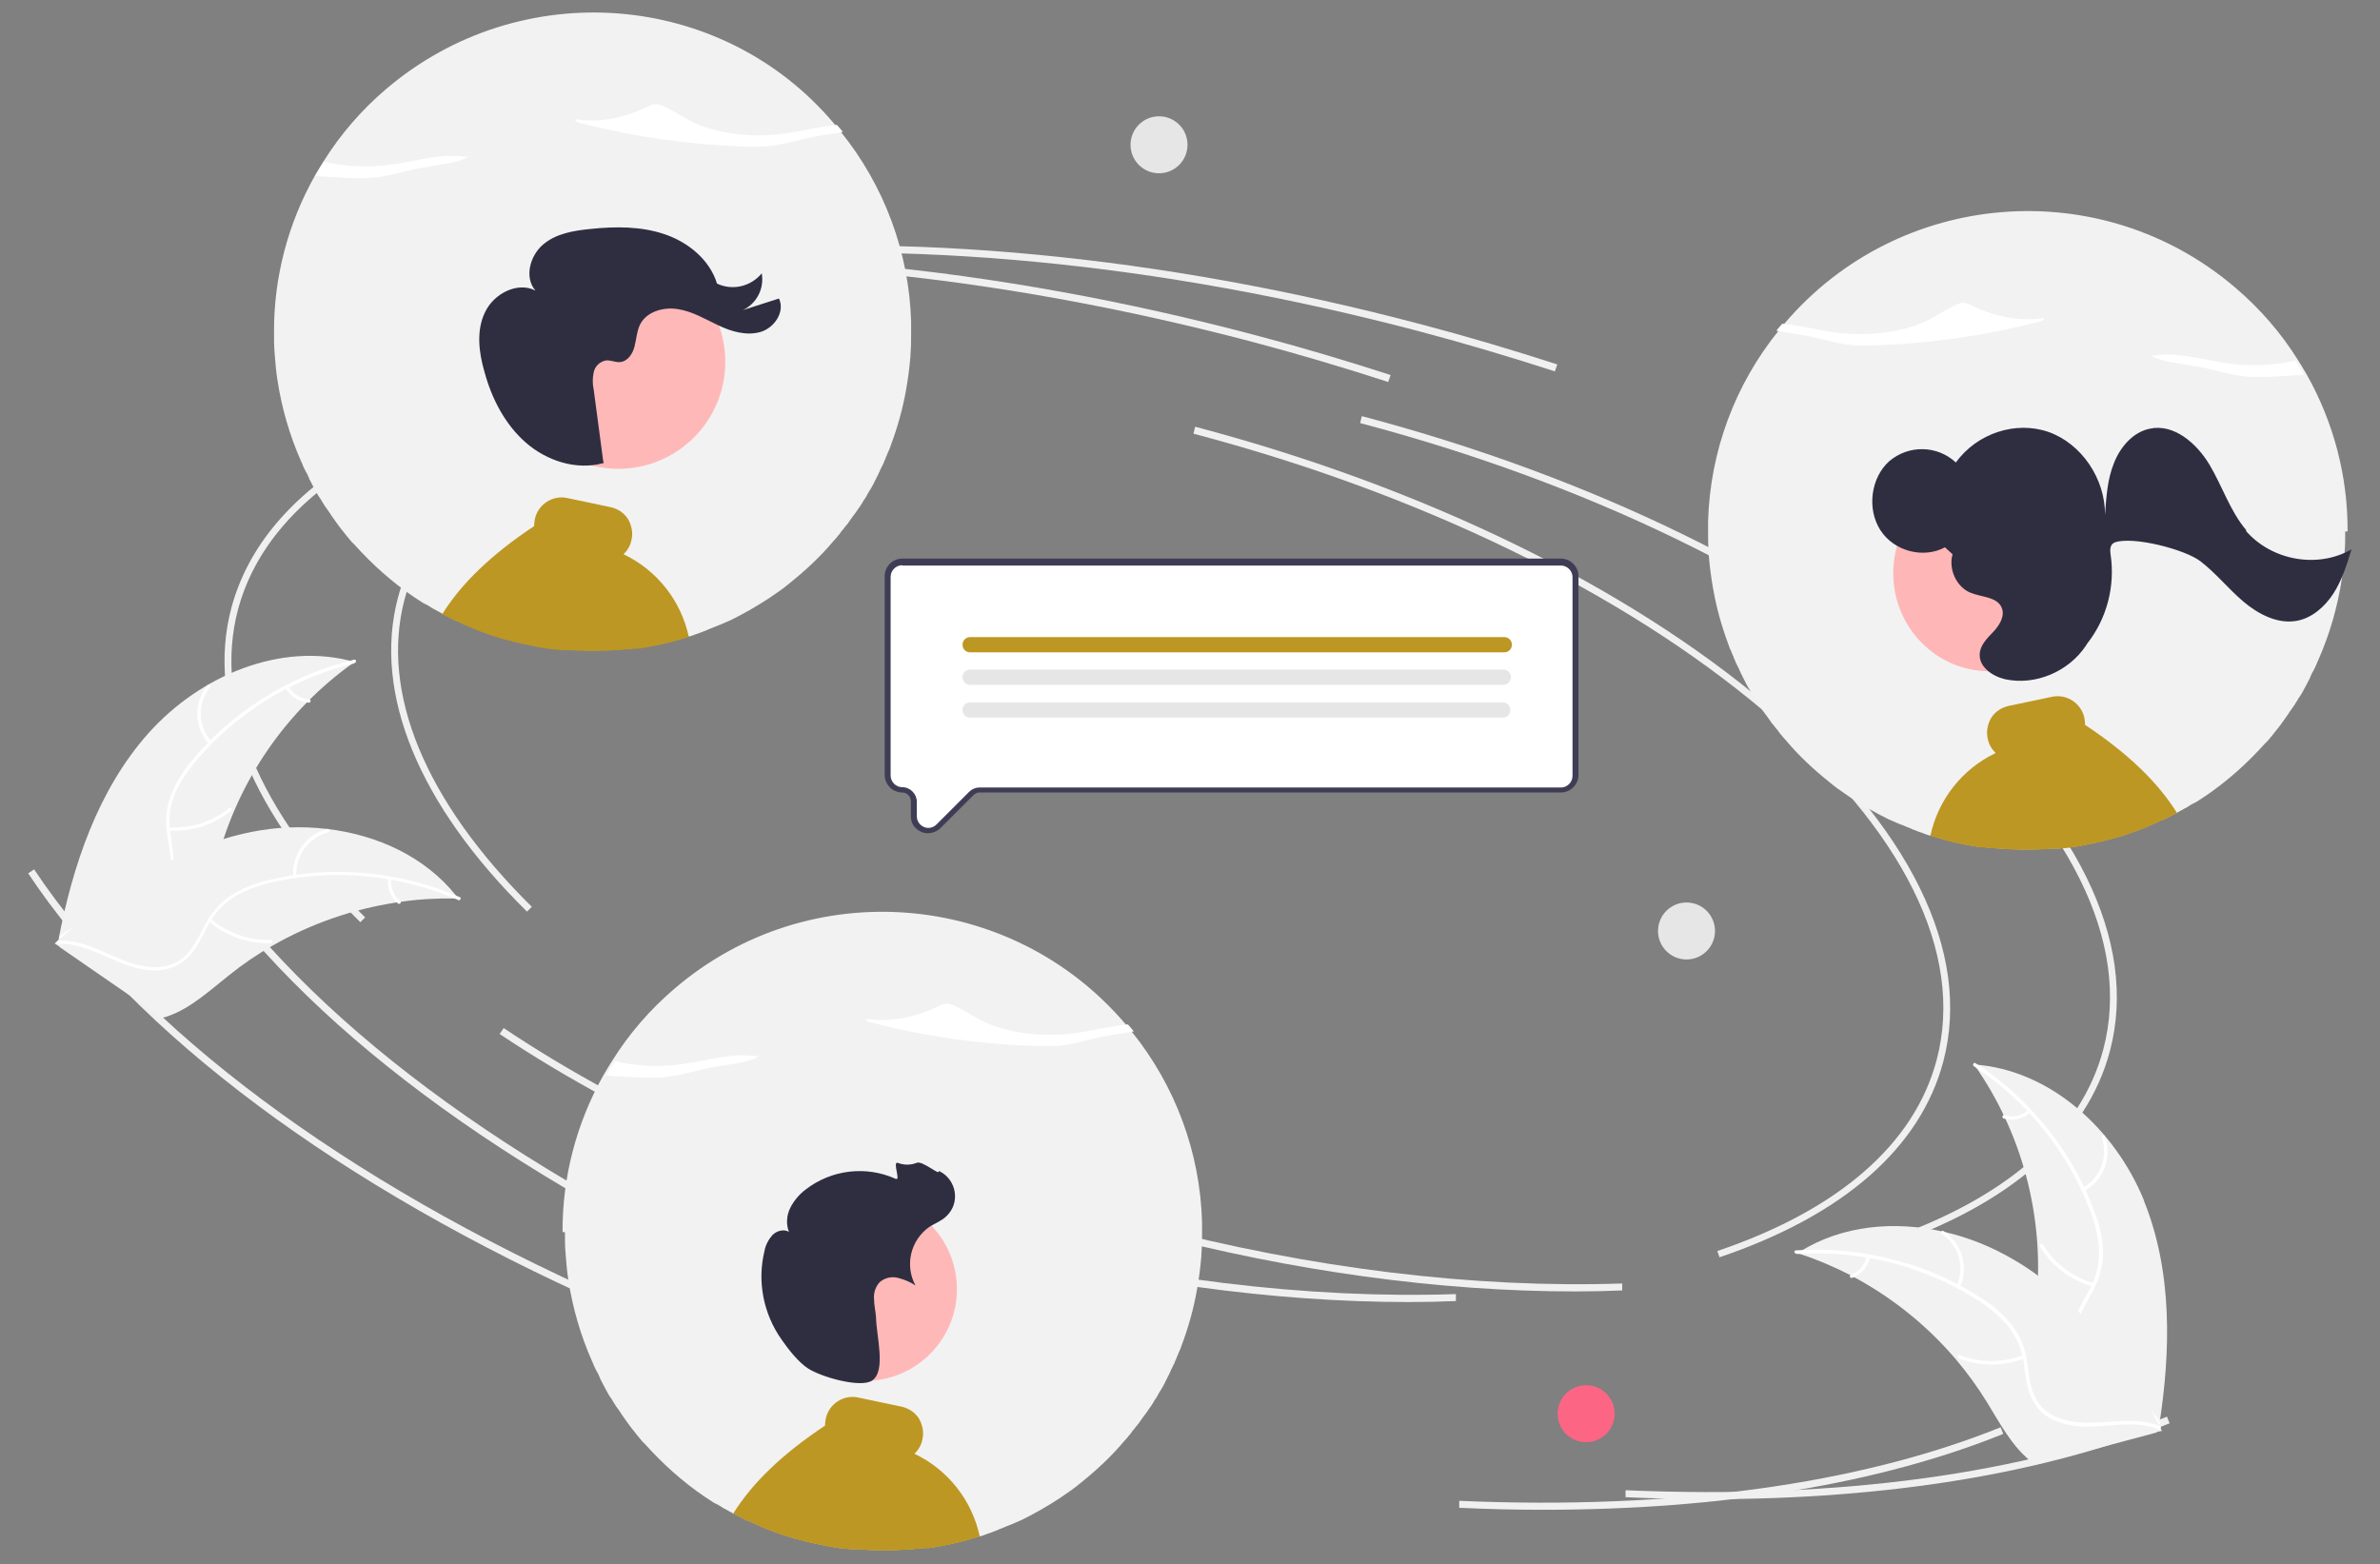 <?xml version="1.0" encoding="UTF-8"?>
<svg id="_レイヤー_1" data-name=" レイヤー 1" xmlns="http://www.w3.org/2000/svg" version="1.1" viewBox="0 0 718.3 472.2">
  <rect x="0" y="0" width="718.3" height="472.2" fill="#808080" stroke="none"/>
  <defs>
    <style>
      .cls-1 {
        fill: #bd9723;
      }

      .cls-1, .cls-2, .cls-3, .cls-4, .cls-5, .cls-6, .cls-7, .cls-8, .cls-9, .cls-10 {
        stroke-width: 0px;
      }

      .cls-2 {
        fill: #fd6584;
      }

      .cls-3 {
        fill: #ffb8b8;
      }

      .cls-4 {
        fill: #ffb6b6;
      }

      .cls-5 {
        fill: #3f3d56;
      }

      .cls-6 {
        fill: #f0f0f0;
      }

      .cls-7 {
        fill: #f2f2f2;
      }

      .cls-8 {
        fill: #2f2e41;
      }

      .cls-9 {
        fill: #fff;
      }

      .cls-10 {
        fill: #e6e6e6;
      }
    </style>
  </defs>
  <path class="cls-6" d="M159.1,275.2c-32.8-32.3-46.6-66-39-94.8,9.8-37,53.4-62.7,119.5-70.3l.2,2.1c-65.2,7.5-108.1,32.5-117.7,68.7-7.4,28.1,6.2,61,38.4,92.8l-1.5,1.5Z"/>
  <path class="cls-6" d="M475.4,389.8c-40.9,0-85.4-6.1-129.6-17.8-54.6-14.5-104.7-36.3-144.8-63.1l1.2-1.8c39.9,26.7,89.8,48.4,144.2,62.8,49.2,13,98.7,19,143.2,17.5v2.1c-4.6.2-9.4.3-14.2.3Z"/>
  <path class="cls-6" d="M569.3,376.4l-.7-2c36.6-12.4,59.5-32.3,66.2-57.7,8.5-32.2-10-69.6-52.2-105.3-42.4-35.8-103.5-65.6-172.1-83.7l.5-2.1c68.9,18.2,130.3,48.1,172.9,84.2,42.8,36.2,61.6,74.4,52.9,107.4-6.9,26.1-30.3,46.5-67.6,59.1Z"/>
  <path class="cls-6" d="M233.2,390.7c-80.4-35.7-142.4-81.9-174.5-130.3l1.8-1.2c31.9,48,93.5,94,173.6,129.5l-.9,2Z"/>
  <path class="cls-6" d="M515.9,452.5c-8.3,0-16.7-.2-25.3-.6v-2.1c64.1,2.8,120.6-4.9,163.4-22.2l.8,2c-37.4,15.1-85,22.9-138.9,22.9Z"/>
  <path class="cls-6" d="M469.3,112.1c-13.3-4.3-27-8.4-40.6-12-78.7-20.8-156-28.2-223.6-21.4l-.2-2.1c67.9-6.9,145.5.5,224.4,21.4,13.7,3.6,27.4,7.7,40.7,12l-.7,2Z"/>
  <path class="cls-6" d="M108.8,278.4c-32.8-32.3-46.6-66-39-94.8,9.8-37,53.4-62.7,119.5-70.3l.2,2.1c-65.2,7.5-108.1,32.5-117.7,68.7-7.4,28.1,6.2,61,38.4,92.8l-1.5,1.5Z"/>
  <path class="cls-6" d="M425.2,393c-40.9,0-85.4-6.1-129.6-17.8-54.6-14.5-104.7-36.3-144.8-63.1l1.2-1.8c39.9,26.7,89.8,48.4,144.2,62.8,49.2,13,98.7,19,143.2,17.5v2.1c-4.6.2-9.4.3-14.2.3Z"/>
  <path class="cls-6" d="M519,379.6l-.7-2c36.6-12.4,59.5-32.3,66.2-57.7,8.5-32.2-10-69.6-52.2-105.3-42.4-35.8-103.5-65.6-172.1-83.7l.5-2.1c68.9,18.2,130.3,48.1,172.9,84.2,42.8,36.2,61.6,74.4,52.9,107.4-6.9,26.1-30.3,46.5-67.6,59.1Z"/>
  <path class="cls-6" d="M183,393.9c-80.4-35.7-142.4-81.9-174.5-130.3l1.8-1.2c31.9,48,93.5,94,173.6,129.5l-.9,2Z"/>
  <path class="cls-6" d="M465.7,455.7c-8.3,0-16.7-.2-25.3-.6v-2.1c64.1,2.8,120.6-4.9,163.4-22.2l.8,2c-37.4,15.1-85,22.9-138.9,22.9Z"/>
  <path class="cls-6" d="M419,115.3c-13.3-4.3-27-8.4-40.6-12-78.7-20.8-156-28.2-223.6-21.4l-.2-2.1c67.9-6.9,145.5.5,224.4,21.4,13.7,3.6,27.4,7.7,40.7,12l-.7,2Z"/>
  <path class="cls-7" d="M44.9,221.2c15.4-17.2,39.9-27.7,62.1-21.4-20.5,14.5-35.2,35.8-41.5,60.1-2.4,9.4-4.1,20.1-11.9,25.8-4.9,3.6-11.3,4.4-17.3,3.6-6-.8-11.6-3.1-17.2-5.4h-1.5c4.3-22.6,11.9-45.4,27.2-62.6Z"/>
  <path class="cls-9" d="M107,200.2c-18.6,4.5-35.3,14.7-47.7,29.3-2.7,3.1-5,6.6-6.6,10.3-1.5,3.7-1.9,7.8-1.3,11.7.5,3.7,1.4,7.4,1,11.2-.5,3.9-2.6,7.4-5.8,9.6-3.9,2.8-8.6,4.1-13.2,5.2-5.1,1.2-10.5,2.4-14.7,5.8-.5.4-1.1-.4-.6-.8,7.3-5.9,17.4-5.2,25.5-9.5,3.8-2,6.9-5.2,7.7-9.5.7-3.8-.3-7.6-.8-11.4-.7-3.9-.4-7.8.9-11.5,1.4-3.8,3.5-7.4,6.2-10.6,5.8-7.2,12.8-13.4,20.5-18.4,8.8-5.8,18.6-10,28.8-12.5.6-.2.8.9.1,1h0Z"/>
  <path class="cls-9" d="M63,224.5c-4.4-5-4.6-12.5-.4-17.7.4-.5,1.2.1.8.6-3.9,4.8-3.7,11.8.4,16.4.4.5-.4,1.1-.8.6Z"/>
  <path class="cls-9" d="M50.9,249.7c6.6.4,13.1-1.6,18.3-5.8.5-.4,1.1.4.6.8-5.4,4.3-12.2,6.5-19,6-.7,0-.5-1.1.1-1Z"/>
  <path class="cls-9" d="M87.1,207.2c1.3,2.3,3.6,3.7,6.2,3.9.7,0,.5,1-.1,1-2.9-.2-5.4-1.8-6.9-4.2-.2-.2-.1-.5,0-.7.2-.2.5-.1.7,0h0Z"/>
  <path class="cls-7" d="M138.6,271.2c-.4,0-.8,0-1.2,0-5.5-.1-11,.2-16.5,1-.4,0-.9.1-1.3.2-13.1,2-25.8,6.4-37.3,13-4.6,2.6-9,5.6-13.1,8.9-5.7,4.5-11.5,9.9-18.2,12.3-.7.3-1.4.5-2.1.6l-31-21.4c0,0,0-.2-.1-.2l-1.3-.8c.2-.2.4-.4.6-.6.1-.1.2-.2.4-.3,0,0,.2-.1.2-.2,0,0,0,0,0,0,0,0,.1-.1.2-.2,1.2-1.1,2.4-2.1,3.6-3.1t0,0c9.2-7.9,19.1-15.1,29.8-20.5.3-.2.6-.3,1-.5,4.8-2.4,9.9-4.5,15-6.1,2.8-.9,5.7-1.6,8.6-2.2,7.5-1.5,15.2-1.8,22.8-.9,15.2,1.8,29.6,8.4,39,20.2.2.3.5.6.7.9Z"/>
  <path class="cls-9" d="M138.2,271.6c-17.5-7.6-37-9.5-55.7-5.4-4,.8-7.9,2.3-11.5,4.3-3.4,2.1-6.2,5-8.1,8.6-1.8,3.3-3.3,6.8-5.9,9.6-2.7,2.8-6.5,4.3-10.4,4.2-4.8,0-9.3-1.9-13.7-3.8-4.8-2.1-9.8-4.4-15.2-4.2-.7,0-.7-1,0-1,9.4-.4,17,6.4,26.1,7.8,4.2.7,8.7,0,11.9-3,2.8-2.6,4.4-6.3,6.2-9.6,1.8-3.5,4.4-6.5,7.6-8.7,3.5-2.2,7.3-3.8,11.3-4.7,9-2.2,18.2-3,27.5-2.3,10.5.7,20.9,3.2,30.5,7.4.6.3,0,1.1-.5.9h0Z"/>
  <path class="cls-9" d="M88.5,264.6c-.5-6.7,3.8-12.7,10.3-14.4.6-.2.9.8.3,1-6,1.5-10.1,7.2-9.6,13.4,0,.7-1,.6-1,0Z"/>
  <path class="cls-9" d="M63.6,277.3c5,4.3,11.5,6.6,18.1,6.4.7,0,.7,1,0,1-6.9.2-13.6-2.2-18.8-6.7-.5-.4.2-1.1.7-.7h0Z"/>
  <path class="cls-9" d="M118.1,265.2c-.3,2.6.7,5.1,2.7,6.8.5.4-.2,1.1-.7.7-2.2-1.9-3.3-4.7-3-7.5,0-.3.2-.5.5-.5.3,0,.5.2.5.5h0Z"/>
  <path class="cls-7" d="M647.1,362.4c-8.7-21.4-28.2-39.5-51.3-41.1,14.4,20.5,21.1,45.5,18.9,70.5-.9,9.6-2.9,20.3,2.5,28.3,3.4,5,9.1,8,15,9.2,5.9,1.2,12,1,18,.7l1.4.6c3.6-22.8,4.1-46.9-4.6-68.3Z"/>
  <path class="cls-9" d="M595.7,321.8c16,10.5,28.3,25.7,35.1,43.6,1.5,3.8,2.5,7.9,2.7,12,.1,4-.8,8-2.7,11.5-1.7,3.3-3.9,6.5-4.7,10.2-.9,3.8,0,7.8,2.3,11,2.7,4,6.7,6.8,10.7,9.4,4.4,2.9,9.1,5.8,11.9,10.4.3.6,1.2,0,.9-.6-4.9-8.1-14.7-10.7-20.8-17.5-2.9-3.2-4.8-7.2-4.1-11.6.6-3.8,2.8-7.1,4.6-10.5,1.9-3.4,3-7.2,3.1-11.2,0-4.1-.8-8.2-2.3-12-3.1-8.7-7.5-16.9-13.2-24.2-6.4-8.4-14.1-15.7-23-21.4-.5-.4-1,.6-.5.9h0Z"/>
  <path class="cls-9" d="M629,359.5c5.9-3.2,8.5-10.2,6.3-16.5-.2-.6-1.2-.3-1,.3,2.1,5.9-.4,12.4-5.9,15.3-.6.3,0,1.2.6.9h0Z"/>
  <path class="cls-9" d="M631.9,387.3c-6.4-1.8-11.8-5.9-15.3-11.6-.3-.6-1.2,0-.9.6,3.6,5.9,9.3,10.2,15.9,12,.6.2.8-.8.2-1h0Z"/>
  <path class="cls-9" d="M612.1,335.1c-2,1.7-4.7,2.3-7.2,1.5-.6-.2-.8.8-.2,1,2.8.8,5.7.2,7.9-1.7.2-.2.3-.5.1-.7-.2-.2-.5-.3-.7-.1h0Z"/>
  <path class="cls-7" d="M542.1,378.1c.4.1.8.3,1.2.4,5.2,1.7,10.3,3.9,15.2,6.4.4.2.8.4,1.1.6,11.7,6.3,22.1,14.7,30.7,24.8,3.4,4,6.5,8.3,9.3,12.8,3.8,6.2,7.5,13.2,13,17.7.6.5,1.2.9,1.8,1.3l36.4-9.7c0,0,.1-.1.2-.2l1.5-.3c-.1-.2-.3-.5-.4-.7,0-.1-.2-.3-.2-.4,0,0-.1-.2-.1-.3,0,0,0,0,0,0,0,0,0-.2-.1-.2-.8-1.4-1.5-2.8-2.3-4.2t0,0c-6-10.5-12.9-20.6-21.2-29.3-.2-.3-.5-.5-.8-.8-3.7-3.9-7.8-7.5-12.1-10.8-2.4-1.8-4.8-3.4-7.4-4.9-6.6-3.9-13.7-6.8-21.2-8.5-14.9-3.4-30.7-2-43.5,6-.3.2-.6.4-1,.6Z"/>
  <path class="cls-9" d="M542.3,378.5c19.1-1.3,38,3.5,54.2,13.7,3.5,2.1,6.7,4.8,9.4,7.9,2.5,3.1,4.2,6.8,4.8,10.8.6,3.7.8,7.5,2.4,11,1.6,3.6,4.7,6.3,8.4,7.4,4.6,1.6,9.4,1.4,14.2,1,5.3-.4,10.7-.9,15.8,1.1.6.2,1-.7.3-1-8.7-3.5-18.2.3-27.2-1.5-4.2-.8-8.2-2.9-10.2-6.8-1.8-3.4-2-7.4-2.6-11.1-.5-3.9-2-7.6-4.3-10.7-2.5-3.2-5.6-6-9.1-8.2-7.7-5.1-16.2-9-25.1-11.4-10.2-2.9-20.7-4-31.3-3.3-.7,0-.5,1,.2,1h0Z"/>
  <path class="cls-9" d="M591.5,388.6c2.8-6.1.7-13.3-4.9-17-.5-.4-1.1.5-.6.8,5.2,3.4,7.1,10.1,4.5,15.8-.3.6.7.9,1,.3h0Z"/>
  <path class="cls-9" d="M610.6,409c-6.2,2.4-13,2.4-19.2,0-.6-.2-1,.7-.3,1,6.4,2.5,13.5,2.5,19.9,0,.6-.2.2-1.2-.4-.9h0Z"/>
  <path class="cls-9" d="M563.4,379.3c-.6,2.5-2.4,4.6-4.8,5.5-.6.2-.2,1.1.4.9,2.7-1,4.7-3.3,5.3-6.1,0-.3,0-.5-.3-.7-.3,0-.6,0-.7.3h0Z"/>
  <circle class="cls-2" cx="478.7" cy="426.7" r="8.6"/>
  <circle class="cls-10" cx="509" cy="281" r="8.6"/>
  <circle class="cls-10" cx="349.8" cy="43.7" r="8.6"/>
  <path class="cls-7" d="M170.5,371.9c0,2.2,0,4.4.2,6.5.2,2.6.4,5.1.8,7.7,1.3,8.6,3.7,16.9,7.2,24.8.2.4.4.8.5,1.2l.3.6c0,.2.2.4.3.6.1.3.2.5.4.8.2.3.3.6.5.9,0,0,0,0,0,.1.1.3.3.5.4.8,0,0,0,.1,0,.2.2.3.3.6.5.9.2.3.3.7.5,1,.4.8.9,1.6,1.3,2.4.1.2.3.5.4.7.1.2.3.4.4.6,0,.1.2.3.3.4.1.2.3.5.4.7.3.5.7,1.1,1,1.6h0c.2.2.3.5.5.7h0c.5.7,1,1.4,1.5,2.2,0,0,0,0,0,0h0c.4.6.8,1.1,1.2,1.7h0c.3.4.5.7.8,1.1.2.3.4.6.7.9,0,0,0,.1.1.2h0c0,0,.1.2.2.2.9,1.2,1.9,2.4,2.9,3.6l.2.2c0,0,.1.1.2.2,0,0,.2.2.3.3,0,0,.2.2.3.3,5.3,5.9,11.2,11.2,17.8,15.7.9.6,1.8,1.2,2.6,1.7.2.1.4.3.7.4,0,0,.1,0,.2.1.1,0,.2.1.4.2.1,0,.2.1.4.2.5.3,1,.6,1.4.9.1,0,.2.1.4.2.1,0,.2.1.4.2t0,0h0s0,0,0,0c.6.3,1.2.7,1.8,1,.3.2.7.4,1,.5.8.4,1.6.8,2.3,1.2.3.1.6.3.8.4.2.1.5.2.7.3,0,0,.1,0,.2,0,.2,0,.4.2.6.3.2,0,.4.2.6.3.2.1.5.2.7.3.9.4,1.8.8,2.7,1.2,3.2,1.3,6.6,2.5,9.9,3.4.2,0,.3,0,.5.1,1.4.4,2.9.8,4.4,1.1,2.6.6,5.1,1.1,7.7,1.5h0c.3,0,.6,0,.9.1,0,0,0,0,0,0t0,0c.3,0,.7,0,1,.1,0,0,0,0,0,0,.3,0,.7,0,1,.1.3,0,.7,0,1,.1.3,0,.5,0,.8,0,0,0,0,0,0,0,.2,0,.5,0,.7,0h0c.2,0,.4,0,.6,0,2.5.2,5,.3,7.6.3s5.5-.1,8.2-.3h0c.6,0,1.2-.1,1.7-.2.2,0,.3,0,.4,0,0,0,0,0,0,0,0,0,0,0,.1,0,0,0,0,0,0,0,.2,0,.4,0,.6,0h.7c.2-.1.4-.1.7-.2,0,0,0,0,.2,0,.2,0,.3,0,.5,0,0,0,.2,0,.2,0,.2,0,.3,0,.5,0h0c4.9-.7,9.8-1.8,14.5-3.3.3,0,.5-.2.8-.2,0,0,0,0,0,0,0,0,.2,0,.2,0,.7-.2,1.3-.4,2-.7.9-.3,1.8-.6,2.7-1,.2,0,.5-.2.7-.3.5-.2,1-.4,1.5-.6.8-.3,1.6-.7,2.5-1,.8-.3,1.5-.7,2.3-1,0,0,0,0,0,0,.2,0,.3-.2.5-.2h0c4.1-2,8.1-4.3,11.9-6.8,1.2-.8,2.4-1.7,3.6-2.5.9-.7,1.9-1.4,2.8-2.2,4.6-3.7,8.9-7.7,12.7-12.2h0c.3-.3.5-.6.8-.9,0,0,0,0,.1-.1.2-.2.3-.4.5-.6h0c.2-.3.4-.5.7-.8,0,0,0-.1.1-.2h0c.2-.2.3-.4.5-.7,0-.1.2-.2.3-.3h0c.5-.7,1-1.3,1.6-2,.1-.2.3-.4.4-.6.6-.9,1.3-1.8,1.9-2.6h0c.2-.3.5-.7.7-1,.2-.3.4-.7.7-1,.2-.4.5-.7.7-1.1h0c.2-.4.4-.8.7-1.1.2-.3.3-.6.5-.8.1-.2.2-.4.3-.6,0,0,0-.1.1-.2.3-.4.5-.9.8-1.3.3-.5.6-1,.9-1.6.1-.2.2-.4.3-.6,0,0,0-.1.1-.2.1-.3.3-.5.4-.8.1-.3.3-.5.4-.8.1-.3.3-.5.4-.8,0-.2.2-.4.3-.6,0,0,0,0,0,0,0,0,0-.2.1-.3,0,0,0,0,0,0,0-.2.2-.4.3-.6.1-.3.2-.5.4-.8,0-.2.2-.4.3-.6.1-.3.2-.5.3-.8.1-.3.2-.5.4-.8,0,0,0-.1,0-.2,0-.1.1-.3.2-.4.1-.3.3-.7.4-1,.2-.4.3-.8.5-1.1.1-.3.3-.7.4-1.1h0c2.1-5.6,3.7-11.3,4.7-17.1h0c.6-3.3,1-6.6,1.3-10,0-.2,0-.4,0-.5.2-2.3.2-4.5.2-6.8s0-2,0-3c-.6-21-8.1-41.2-21.3-57.5-.3-.4-.6-.7-.9-1.1-.3-.4-.6-.7-.9-1.1-34.6-40.6-95.6-45.4-136.1-10.7-7.4,6.3-13.8,13.7-18.9,21.9-.4.7-.9,1.4-1.3,2.1-.4.7-.8,1.4-1.3,2.2-8.1,14.4-12.4,30.7-12.3,47.3Z"/>
  <path class="cls-9" d="M263.2,308.7c15.9,4.1,32.1,6.4,48.5,7,2.5.1,5,.1,7.4,0,5.4-.5,10.1-2.2,15.3-3.1,2.5-.4,5.3-.8,7.8-1.3-.6-.7-1.2-1.4-1.8-2.1-5.4.5-10.9,2-16.4,2.7-9.3,1.2-19.8-.1-26.8-3.4-3.4-1.6-6-3.6-9.5-5.1-.5-.2-1-.4-1.5-.5-1,0-2,.2-2.8.7-5.7,2.9-14,5.2-21.8,3.9-.6.5.5,1,1.5,1.2Z"/>
  <path class="cls-9" d="M229.1,318.9c0,0-.1,0-.2,0,.3-.2.6-.4.8-.6l-.6.7Z"/>
  <path class="cls-9" d="M182.9,324.6c3.2.3,6.5.4,9.7.6,2.5.1,5,.1,7.4,0,5.4-.5,10.1-2.2,15.3-3.1,4.8-.9,10.5-1.3,13.6-3.2-7.8-1.4-15.9,1.4-23.9,2.4-6.5.8-13.1.5-19.5-1-.9,1.4-1.7,2.8-2.6,4.3Z"/>
  <path class="cls-1" d="M221.9,457.2c.8.4,1.6.8,2.3,1.2.3.1.6.3.8.4.2.1.5.2.7.3,0,0,.1,0,.2,0,.2,0,.4.2.6.3.2,0,.4.2.6.3.2.1.5.2.7.3.9.4,1.8.8,2.7,1.2,3.2,1.3,6.6,2.5,9.9,3.4.2,0,.3,0,.5.1,1.4.4,2.9.8,4.4,1.1,2.6.6,5.1,1.1,7.7,1.5h0c.3,0,.6,0,.9.1,0,0,0,0,0,0t0,0c.3,0,.7,0,1,.1,0,0,0,0,0,0,.3,0,.7,0,1,.1.3,0,.7,0,1,.1.3,0,.5,0,.8,0,0,0,0,0,0,0,.2,0,.5,0,.7,0h0c.2,0,.4,0,.6,0,2.5.2,5,.3,7.6.3s5.5-.1,8.2-.3h0c.6,0,1.2-.1,1.7-.2.2,0,.3,0,.4,0,0,0,0,0,0,0,0,0,0,0,.1,0,0,0,0,0,0,0,.2,0,.4,0,.6,0h.7c.2-.1.4-.1.7-.2,0,0,0,0,.2,0,.2,0,.3,0,.5,0,0,0,.2,0,.2,0,.2,0,.3,0,.5,0h0c4.9-.7,9.8-1.8,14.5-3.3.3,0,.5-.2.8-.2-2.3-10.9-9.6-20.2-19.7-25,1.2-1.2,2.1-2.7,2.4-4.4.5-2.2,0-4.4-1.1-6.3-1.2-1.8-3-3-5.1-3.5l-13.3-2.8c-4.4-.9-8.8,2-9.7,6.5-.1.7-.2,1.3-.2,2-12.8,8.5-22,17.3-27.8,26.7Z"/>
  <circle class="cls-3" cx="261.1" cy="389.1" r="27.7"/>
  <path class="cls-8" d="M243.8,413c-3-2-6-5.9-8-8.8-5.4-7.7-7.3-17.4-5.1-26.5.3-1.8,1.2-3.5,2.4-4.9,1.3-1.3,3.4-1.9,5-1-.9-2.3-.7-5,.4-7.2,1.1-2.2,2.7-4.1,4.7-5.6,7.8-6,18.2-7.2,27.1-3.2,1.7.8-1.1-5.4.7-4.8,1.8.7,3.8.7,5.6,0,1.7-.9,7.3,4.2,6.7,2.4,4.2,1.9,6.1,6.9,4.2,11.1-.5,1.1-1.3,2.1-2.2,2.9-1.4,1.2-3.2,1.9-4.8,2.9-5.7,4-7.5,11.6-4.2,17.7-1.6-1.1-3.4-1.8-5.3-2.3-1.9-.5-4,0-5.5,1.3-1.3,1.4-1.9,3.3-1.7,5.2,0,1.9.5,3.7.6,5.6.1,5.5,3.1,16-1.2,18.9-3.4,2.3-15.3-1-19.4-3.7Z"/>
  <path class="cls-9" d="M280.1,250.6c-.6,0-1.2-.1-1.7-.3-1.6-.7-2.7-2.3-2.7-4v-4.4c0-1.9-1.6-3.5-3.5-3.5-2.4,0-4.4-2-4.4-4.4v-60c0-2.4,2-4.4,4.4-4.4h198.8c2.4,0,4.4,2,4.4,4.4v60c0,2.4-2,4.4-4.4,4.4h-175.5c-.9,0-1.8.4-2.5,1l-9.9,9.9c-.8.8-1.9,1.3-3.1,1.3Z"/>
  <path class="cls-5" d="M280.1,251.5c-.7,0-1.4-.1-2-.4-2-.8-3.3-2.7-3.2-4.9v-4.4c0-1.4-1.2-2.6-2.6-2.6-2.9,0-5.3-2.4-5.3-5.3v-60c0-2.9,2.4-5.3,5.3-5.3h198.8c2.9,0,5.3,2.4,5.3,5.3v60c0,2.9-2.4,5.3-5.3,5.3h-175.5c-.7,0-1.3.3-1.8.8l-9.9,9.9c-1,1-2.3,1.5-3.7,1.6ZM272.3,170.6c-1.9,0-3.5,1.6-3.5,3.5v60c0,1.9,1.6,3.5,3.5,3.5,2.4,0,4.4,2,4.4,4.4v4.4c0,1.9,1.6,3.5,3.5,3.5.9,0,1.8-.4,2.4-1l9.9-9.9c.8-.8,1.9-1.3,3.1-1.3h175.5c1.9,0,3.5-1.6,3.5-3.5v-60c0-1.9-1.6-3.5-3.5-3.5h-198.8Z"/>
  <path class="cls-1" d="M454,196.9h-161.2c-1.3,0-2.3-1-2.3-2.3s1-2.3,2.3-2.3h161.2c1.3,0,2.3,1,2.3,2.3s-1,2.3-2.3,2.3Z"/>
  <path class="cls-10" d="M453.7,206.7h-160.9c-1.3,0-2.3-1-2.3-2.3s1-2.3,2.3-2.3h160.9c1.3,0,2.3,1,2.3,2.3s-1,2.3-2.3,2.3Z"/>
  <path class="cls-10" d="M453.5,216.6h-160.7c-1.3,0-2.3-1-2.3-2.3s1-2.3,2.3-2.3h160.7c1.3,0,2.3,1,2.3,2.3s-1,2.3-2.3,2.3Z"/>
  <path class="cls-7" d="M707.8,160.4c0,2.2,0,4.4-.2,6.5-.2,2.6-.4,5.1-.8,7.7-1.3,8.6-3.7,16.9-7.2,24.8-.2.4-.4.8-.5,1.2l-.3.6c0,.2-.2.4-.3.6-.1.3-.2.5-.4.8-.2.3-.3.6-.5.9,0,0,0,0,0,.1-.1.3-.3.5-.4.8,0,0,0,.1,0,.2-.2.3-.3.6-.5.9-.2.3-.3.7-.5,1-.4.8-.9,1.6-1.3,2.4-.1.2-.3.5-.4.7-.1.2-.3.4-.4.6,0,.1-.2.3-.3.4-.1.2-.3.5-.4.7-.3.5-.7,1.1-1,1.6h0c-.2.2-.3.5-.5.7h0c-.5.7-1,1.4-1.5,2.2,0,0,0,0,0,0h0c-.4.6-.8,1.1-1.2,1.7h0c-.3.4-.5.7-.8,1.1-.2.3-.4.6-.7.9,0,0,0,.1-.1.2h0c0,0-.1.2-.2.2-.9,1.2-1.9,2.4-2.9,3.6l-.2.2c0,0-.1.1-.2.2,0,0-.2.2-.3.3,0,0-.2.2-.3.3-5.3,5.9-11.2,11.2-17.8,15.7-.9.6-1.8,1.2-2.6,1.7-.2.1-.4.3-.7.4,0,0-.1,0-.2.1-.1,0-.2.1-.4.2-.1,0-.2.1-.4.2-.5.3-1,.6-1.4.9-.1,0-.2.1-.4.2-.1,0-.2.1-.4.2t0,0h0s0,0,0,0c-.6.3-1.2.7-1.8,1-.3.2-.7.4-1,.5-.8.4-1.6.8-2.3,1.2-.3.1-.6.3-.8.4-.2.1-.5.2-.7.3,0,0-.1,0-.2,0-.2,0-.4.2-.6.3-.2,0-.4.2-.6.3-.2.1-.5.2-.7.3-.9.4-1.8.8-2.7,1.2-3.2,1.3-6.6,2.5-9.9,3.4-.2,0-.3,0-.5.1-1.4.4-2.9.8-4.4,1.1-2.6.6-5.1,1.1-7.7,1.5h0c-.3,0-.6,0-.9.1,0,0,0,0,0,0t0,0c-.3,0-.7,0-1,.1,0,0,0,0,0,0-.3,0-.7,0-1,.1-.3,0-.7,0-1,.1-.3,0-.5,0-.8,0,0,0,0,0,0,0-.2,0-.5,0-.7,0h0c-.2,0-.4,0-.6,0-2.5.2-5,.3-7.6.3s-5.5-.1-8.2-.3h0c-.6,0-1.2-.1-1.7-.2-.2,0-.3,0-.4,0,0,0,0,0,0,0,0,0,0,0-.1,0,0,0,0,0,0,0-.2,0-.4,0-.6,0h-.7c-.2-.1-.4-.1-.7-.2,0,0,0,0-.2,0-.2,0-.3,0-.5,0,0,0-.2,0-.2,0-.2,0-.3,0-.5,0h0c-4.9-.7-9.8-1.8-14.5-3.3-.3,0-.5-.2-.8-.2,0,0,0,0,0,0,0,0-.2,0-.2,0-.7-.2-1.3-.4-2-.7-.9-.3-1.8-.6-2.7-1-.2,0-.5-.2-.7-.3-.5-.2-1-.4-1.5-.6-.8-.3-1.6-.7-2.5-1-.8-.3-1.5-.7-2.3-1,0,0,0,0,0,0-.2,0-.3-.2-.5-.2h0c-4.1-2-8.1-4.3-11.9-6.8-1.2-.8-2.4-1.7-3.6-2.5-.9-.7-1.9-1.4-2.8-2.2-4.6-3.7-8.9-7.7-12.7-12.2h0c-.3-.3-.5-.6-.8-.9,0,0,0,0-.1-.1-.2-.2-.3-.4-.5-.6h0c-.2-.3-.4-.5-.7-.8,0,0,0-.1-.1-.2h0c-.2-.2-.3-.4-.5-.7,0-.1-.2-.2-.3-.3h0c-.5-.7-1-1.3-1.6-2-.1-.2-.3-.4-.4-.6-.6-.9-1.3-1.8-1.9-2.6h0c-.2-.3-.5-.7-.7-1-.2-.3-.4-.7-.7-1-.2-.4-.5-.7-.7-1.1h0c-.2-.4-.4-.8-.7-1.1-.2-.3-.3-.6-.5-.8-.1-.2-.2-.4-.3-.6,0,0,0-.1-.1-.2-.3-.4-.5-.9-.8-1.3-.3-.5-.6-1-.9-1.6-.1-.2-.2-.4-.3-.6,0,0,0-.1-.1-.2-.1-.3-.3-.5-.4-.8-.1-.3-.3-.5-.4-.8-.1-.3-.3-.5-.4-.8,0-.2-.2-.4-.3-.6,0,0,0,0,0,0,0,0,0-.2-.1-.3,0,0,0,0,0,0,0-.2-.2-.4-.3-.6-.1-.3-.2-.5-.4-.8,0-.2-.2-.4-.3-.6-.1-.3-.2-.5-.3-.8-.1-.3-.2-.5-.4-.8,0,0,0-.1,0-.2,0-.1-.1-.3-.2-.4-.1-.3-.3-.7-.4-1-.2-.4-.3-.8-.5-1.1-.1-.3-.3-.7-.4-1.1h0c-2.1-5.6-3.7-11.3-4.7-17.1h0c-.6-3.3-1-6.6-1.3-10,0-.2,0-.4,0-.5-.2-2.3-.2-4.5-.2-6.8s0-2,0-3c.6-21,8.1-41.2,21.3-57.5.3-.4.6-.7.9-1.1.3-.4.6-.7.9-1.1,34.6-40.6,95.6-45.4,136.1-10.7,7.4,6.3,13.8,13.7,18.9,21.9.4.7.9,1.4,1.3,2.1.4.7.8,1.4,1.3,2.2,8.1,14.4,12.4,30.7,12.3,47.3Z"/>
  <path class="cls-9" d="M615.1,97.2c-15.9,4.1-32.1,6.4-48.5,7-2.5.1-5,.1-7.4,0-5.4-.5-10.1-2.2-15.3-3.1-2.5-.4-5.3-.8-7.8-1.3.6-.7,1.2-1.4,1.8-2.1,5.4.5,10.9,2,16.4,2.7,9.3,1.2,19.8-.1,26.8-3.4,3.4-1.6,6-3.6,9.5-5.1.5-.2,1-.4,1.5-.5,1,0,2,.2,2.8.7,5.7,2.9,14,5.2,21.8,3.9.6.5-.5,1-1.5,1.2Z"/>
  <path class="cls-9" d="M649.2,107.4c0,0,.1,0,.2,0-.3-.2-.6-.4-.8-.6l.6.7Z"/>
  <path class="cls-9" d="M695.4,113.1c-3.2.3-6.5.4-9.7.6-2.5.1-5,.1-7.4,0-5.4-.5-10.1-2.2-15.3-3.1-4.8-.9-10.5-1.3-13.6-3.2,7.8-1.4,15.9,1.4,23.9,2.4,6.5.8,13.1.5,19.5-1,.9,1.4,1.7,2.8,2.6,4.3Z"/>
  <ellipse class="cls-4" cx="600.4" cy="173" rx="29" ry="29.6"/>
  <path class="cls-1" d="M656.4,245.7c-.8.4-1.6.8-2.3,1.2-.3.1-.6.3-.8.4-.2.1-.5.2-.7.3,0,0-.1,0-.2,0-.2,0-.4.2-.6.3-.2,0-.4.2-.6.3-.2.1-.5.2-.7.3-.9.4-1.8.8-2.7,1.2-3.2,1.3-6.6,2.5-9.9,3.4-.2,0-.3,0-.5.1-1.4.4-2.9.8-4.4,1.1-2.6.6-5.1,1.1-7.7,1.5h0c-.3,0-.6,0-.9.1,0,0,0,0,0,0t0,0c-.3,0-.7,0-1,.1,0,0,0,0,0,0-.3,0-.7,0-1,.1-.3,0-.7,0-1,.1-.3,0-.5,0-.8,0,0,0,0,0,0,0-.2,0-.5,0-.7,0h0c-.2,0-.4,0-.6,0-2.5.2-5,.3-7.6.3s-5.5-.1-8.2-.3h0c-.6,0-1.2-.1-1.7-.2-.2,0-.3,0-.4,0,0,0,0,0,0,0,0,0,0,0-.1,0,0,0,0,0,0,0-.2,0-.4,0-.6,0h-.7c-.2-.1-.4-.1-.7-.2,0,0,0,0-.2,0-.2,0-.3,0-.5,0,0,0-.2,0-.2,0-.2,0-.3,0-.5,0h0c-4.9-.7-9.8-1.8-14.5-3.3-.3,0-.5-.2-.8-.2,2.3-10.9,9.6-20.2,19.7-25-1.2-1.2-2.1-2.7-2.4-4.4-.5-2.2,0-4.4,1.1-6.3,1.2-1.8,3-3,5.1-3.5l13.3-2.8c4.4-.9,8.8,2,9.7,6.5.1.7.2,1.3.2,2,12.8,8.5,22,17.3,27.8,26.7Z"/>
  <path class="cls-8" d="M678,160.1c-4.9-5.7-7.3-13.4-11.2-19.9-3.9-6.5-10.8-12.4-18-10.8-5,1-8.9,5.5-10.8,10.4-2,4.9-2.3,10.3-2.7,15.6.1-10.9-7.1-21.5-17-25-9.9-3.5-21.7.4-28,9.2-5.6-5.2-14.2-5.4-20.1-.4-5.6,5-6.8,14.4-2.7,20.8s13,8.7,19.5,5.2l2.3,2.1c-1.3,4.5,1.2,9.9,5.4,11.6,3.4,1.4,8.2,1.2,9.5,4.7.9,2.5-.8,5.2-2.6,7.1-1.8,1.9-3.9,3.9-4.1,6.6-.3,4,3.8,6.8,7.6,7.7,9.1,2,19.2-2.2,24.5-10.2.1-.2.2-.3.3-.5,6-7.6,8.5-17.4,7.1-26.9-.3-1.9,0-3.2,1.3-3.7,5.5-1.9,21.1,2.1,25.8,5.7,4.7,3.6,8.5,8.4,13,12.2,4.5,3.8,10.3,6.8,16,5.8,4.6-.8,8.5-4.2,11.1-8.2,2.6-4,4.1-8.7,5.5-13.4-10.2,5.9-24.1,3.4-31.9-5.6Z"/>
  <path class="cls-7" d="M82.7,100.3c0,2.2,0,4.4.2,6.5.2,2.6.4,5.1.8,7.7,1.3,8.6,3.7,16.9,7.2,24.8.2.4.4.8.5,1.2l.3.6c0,.2.2.4.3.6.1.3.2.5.4.8.2.3.3.6.5.9,0,0,0,0,0,.1.1.3.3.5.4.8,0,0,0,.1,0,.2.2.3.3.6.5.9.2.3.3.7.5,1,.4.8.9,1.6,1.3,2.4.1.2.3.5.4.7.1.2.3.4.4.6,0,.1.2.3.3.4.1.2.3.5.4.7.3.5.7,1.1,1,1.6h0c.2.2.3.5.5.7h0c.5.7,1,1.4,1.5,2.2,0,0,0,0,0,0h0c.4.6.8,1.1,1.2,1.7h0c.3.4.5.7.8,1.1.2.3.4.6.7.9,0,0,0,.1.1.2h0c0,0,.1.2.2.2.9,1.2,1.9,2.4,2.9,3.6l.2.2c0,0,.1.1.2.2,0,0,.2.2.3.3,0,0,.2.2.3.3,5.3,5.9,11.2,11.2,17.8,15.7.9.6,1.8,1.2,2.6,1.7.2.1.4.3.7.4,0,0,.1,0,.2.1.1,0,.2.1.4.2.1,0,.2.1.4.2.5.3,1,.6,1.4.9.1,0,.2.1.4.2.1,0,.2.1.4.2t0,0h0s0,0,0,0c.6.3,1.2.7,1.8,1,.3.2.7.4,1,.5.8.4,1.6.8,2.3,1.2.3.1.6.3.8.4.2.1.5.2.7.3,0,0,.1,0,.2,0,.2,0,.4.2.6.3.2,0,.4.2.6.3.2.1.5.2.7.3.9.4,1.8.8,2.7,1.2,3.2,1.3,6.6,2.5,9.9,3.4.2,0,.3,0,.5.1,1.4.4,2.9.8,4.4,1.1,2.6.6,5.1,1.1,7.7,1.5h0c.3,0,.6,0,.9.1,0,0,0,0,0,0t0,0c.3,0,.7,0,1,.1,0,0,0,0,0,0,.3,0,.7,0,1,.1.3,0,.7,0,1,.1.3,0,.5,0,.8,0,0,0,0,0,0,0,.2,0,.5,0,.7,0h0c.2,0,.4,0,.6,0,2.5.2,5,.3,7.6.3s5.5-.1,8.2-.3h0c.6,0,1.2-.1,1.7-.2.2,0,.3,0,.4,0,0,0,0,0,0,0,0,0,0,0,.1,0,0,0,0,0,0,0,.2,0,.4,0,.6,0h.7c.2-.1.4-.1.7-.2,0,0,0,0,.2,0,.2,0,.3,0,.5,0,0,0,.2,0,.2,0,.2,0,.3,0,.5,0h0c4.9-.7,9.8-1.8,14.5-3.3.3,0,.5-.2.8-.2,0,0,0,0,0,0,0,0,.2,0,.2,0,.7-.2,1.3-.4,2-.7.9-.3,1.8-.6,2.7-1,.2,0,.5-.2.7-.3.5-.2,1-.4,1.5-.6.8-.3,1.6-.7,2.5-1,.8-.3,1.5-.7,2.3-1,0,0,0,0,0,0,.2,0,.3-.2.5-.2h0c4.1-2,8.1-4.3,11.9-6.8,1.2-.8,2.4-1.7,3.6-2.5.9-.7,1.9-1.4,2.8-2.2,4.6-3.7,8.9-7.7,12.7-12.2h0c.3-.3.5-.6.8-.9,0,0,0,0,.1-.1.2-.2.3-.4.5-.6h0c.2-.3.4-.5.7-.8,0,0,0-.1.1-.2h0c.2-.2.3-.4.5-.7,0-.1.2-.2.3-.3h0c.5-.7,1-1.3,1.6-2,.1-.2.3-.4.4-.6.6-.9,1.3-1.8,1.9-2.6h0c.2-.3.5-.7.7-1,.2-.3.4-.7.7-1,.2-.4.5-.7.7-1.1h0c.2-.4.4-.8.7-1.1.2-.3.3-.6.5-.8.1-.2.2-.4.3-.6,0,0,0-.1.1-.2.3-.4.5-.9.8-1.3.3-.5.6-1,.9-1.6.1-.2.2-.4.3-.6,0,0,0-.1.1-.2.1-.3.3-.5.4-.8.1-.3.3-.5.4-.8.1-.3.3-.5.4-.8,0-.2.2-.4.3-.6,0,0,0,0,0,0,0,0,0-.2.1-.3,0,0,0,0,0,0,0-.2.2-.4.3-.6.1-.3.2-.5.4-.8,0-.2.2-.4.3-.6.1-.3.2-.5.3-.8.1-.3.2-.5.4-.8,0,0,0-.1,0-.2,0-.1.1-.3.2-.4.1-.3.3-.7.4-1,.2-.4.3-.8.5-1.1.1-.3.3-.7.4-1.1h0c2.1-5.6,3.7-11.3,4.7-17.1h0c.6-3.3,1-6.6,1.3-10,0-.2,0-.4,0-.5.2-2.3.2-4.5.2-6.8s0-2,0-3c-.6-21-8.1-41.2-21.3-57.5-.3-.4-.6-.7-.9-1.1-.3-.4-.6-.7-.9-1.1C218-2.9,157.1-7.7,116.5,26.9c-7.4,6.3-13.8,13.7-18.9,21.9-.4.7-.9,1.4-1.3,2.1-.4.7-.8,1.4-1.3,2.2-8.1,14.4-12.4,30.7-12.3,47.3Z"/>
  <path class="cls-9" d="M175.4,37.2c15.9,4.1,32.1,6.4,48.5,7,2.5.1,5,.1,7.4,0,5.4-.5,10.1-2.2,15.3-3.1,2.5-.4,5.3-.8,7.8-1.3-.6-.7-1.2-1.4-1.8-2.1-5.4.5-10.9,2-16.4,2.7-9.3,1.2-19.8-.1-26.8-3.4-3.4-1.6-6-3.6-9.5-5.1-.5-.2-1-.4-1.5-.5-1,0-2,.2-2.8.7-5.7,2.9-14,5.2-21.8,3.9-.6.5.5,1,1.5,1.2Z"/>
  <path class="cls-9" d="M141.3,47.4c0,0-.1,0-.2,0,.3-.2.6-.4.8-.6l-.6.7Z"/>
  <path class="cls-9" d="M95.1,53.1c3.2.3,6.5.4,9.7.6,2.5.1,5,.1,7.4,0,5.4-.5,10.1-2.2,15.3-3.1,4.8-.9,10.5-1.3,13.6-3.2-7.8-1.4-15.9,1.4-23.9,2.4-6.5.8-13.1.5-19.5-1-.9,1.4-1.7,2.8-2.6,4.3Z"/>
  <path class="cls-1" d="M134.1,185.7c.8.4,1.6.8,2.3,1.2.3.1.6.3.8.4.2.1.5.2.7.3,0,0,.1,0,.2,0,.2,0,.4.2.6.3.2,0,.4.2.6.3.2.1.5.2.7.3.9.4,1.8.8,2.7,1.2,3.2,1.3,6.6,2.5,9.9,3.4.2,0,.3,0,.5.1,1.4.4,2.9.8,4.4,1.1,2.6.6,5.1,1.1,7.7,1.5h0c.3,0,.6,0,.9.1,0,0,0,0,0,0t0,0c.3,0,.7,0,1,.1,0,0,0,0,0,0,.3,0,.7,0,1,.1.3,0,.7,0,1,.1.3,0,.5,0,.8,0,0,0,0,0,0,0,.2,0,.5,0,.7,0h0c.2,0,.4,0,.6,0,2.5.2,5,.3,7.6.3s5.5-.1,8.2-.3h0c.6,0,1.2-.1,1.7-.2.2,0,.3,0,.4,0,0,0,0,0,0,0,0,0,0,0,.1,0,0,0,0,0,0,0,.2,0,.4,0,.6,0h.7c.2-.1.4-.1.7-.2,0,0,0,0,.2,0,.2,0,.3,0,.5,0,0,0,.2,0,.2,0,.2,0,.3,0,.5,0h0c4.9-.7,9.8-1.8,14.5-3.3.3,0,.5-.2.8-.2-2.3-10.9-9.6-20.2-19.7-25,1.2-1.2,2.1-2.7,2.4-4.4.5-2.2,0-4.4-1.1-6.3-1.2-1.8-3-3-5.1-3.5l-13.3-2.8c-4.4-.9-8.8,2-9.7,6.5-.1.7-.2,1.3-.2,2-12.8,8.5-22,17.3-27.8,26.7Z"/>
  <circle class="cls-3" cx="186.6" cy="109.2" r="32.3"/>
  <path class="cls-8" d="M182,139.8c-8.1,2.2-17-.7-23.3-6.2-6.3-5.5-10.3-13.3-12.5-21.4-1.7-5.9-2.5-12.5.2-18,2.6-5.5,9.7-9.3,15.2-6.5-3.4-3.9-1.7-10.4,2.2-13.8,3.9-3.4,9.3-4.3,14.5-4.8,7.5-.8,15.2-.8,22.3,1.6s13.6,7.7,15.8,14.9c4.7,2.2,10.2.9,13.5-3.1.8,4.6-1.5,9.1-5.7,11.1l10.9-3.5c1.9,4-1.4,8.9-5.6,10.1s-8.7-.1-12.7-2-7.8-4.2-12.2-4.9c-4.3-.7-9.4.7-11.4,4.6-1,2-1.1,4.4-1.7,6.7s-2.1,4.5-4.4,4.7c-1.4.1-2.9-.7-4.3-.5-1.8.4-3.2,1.7-3.6,3.5-.4,1.8-.4,3.6,0,5.4l2.8,21.1.2,1Z"/>
</svg>